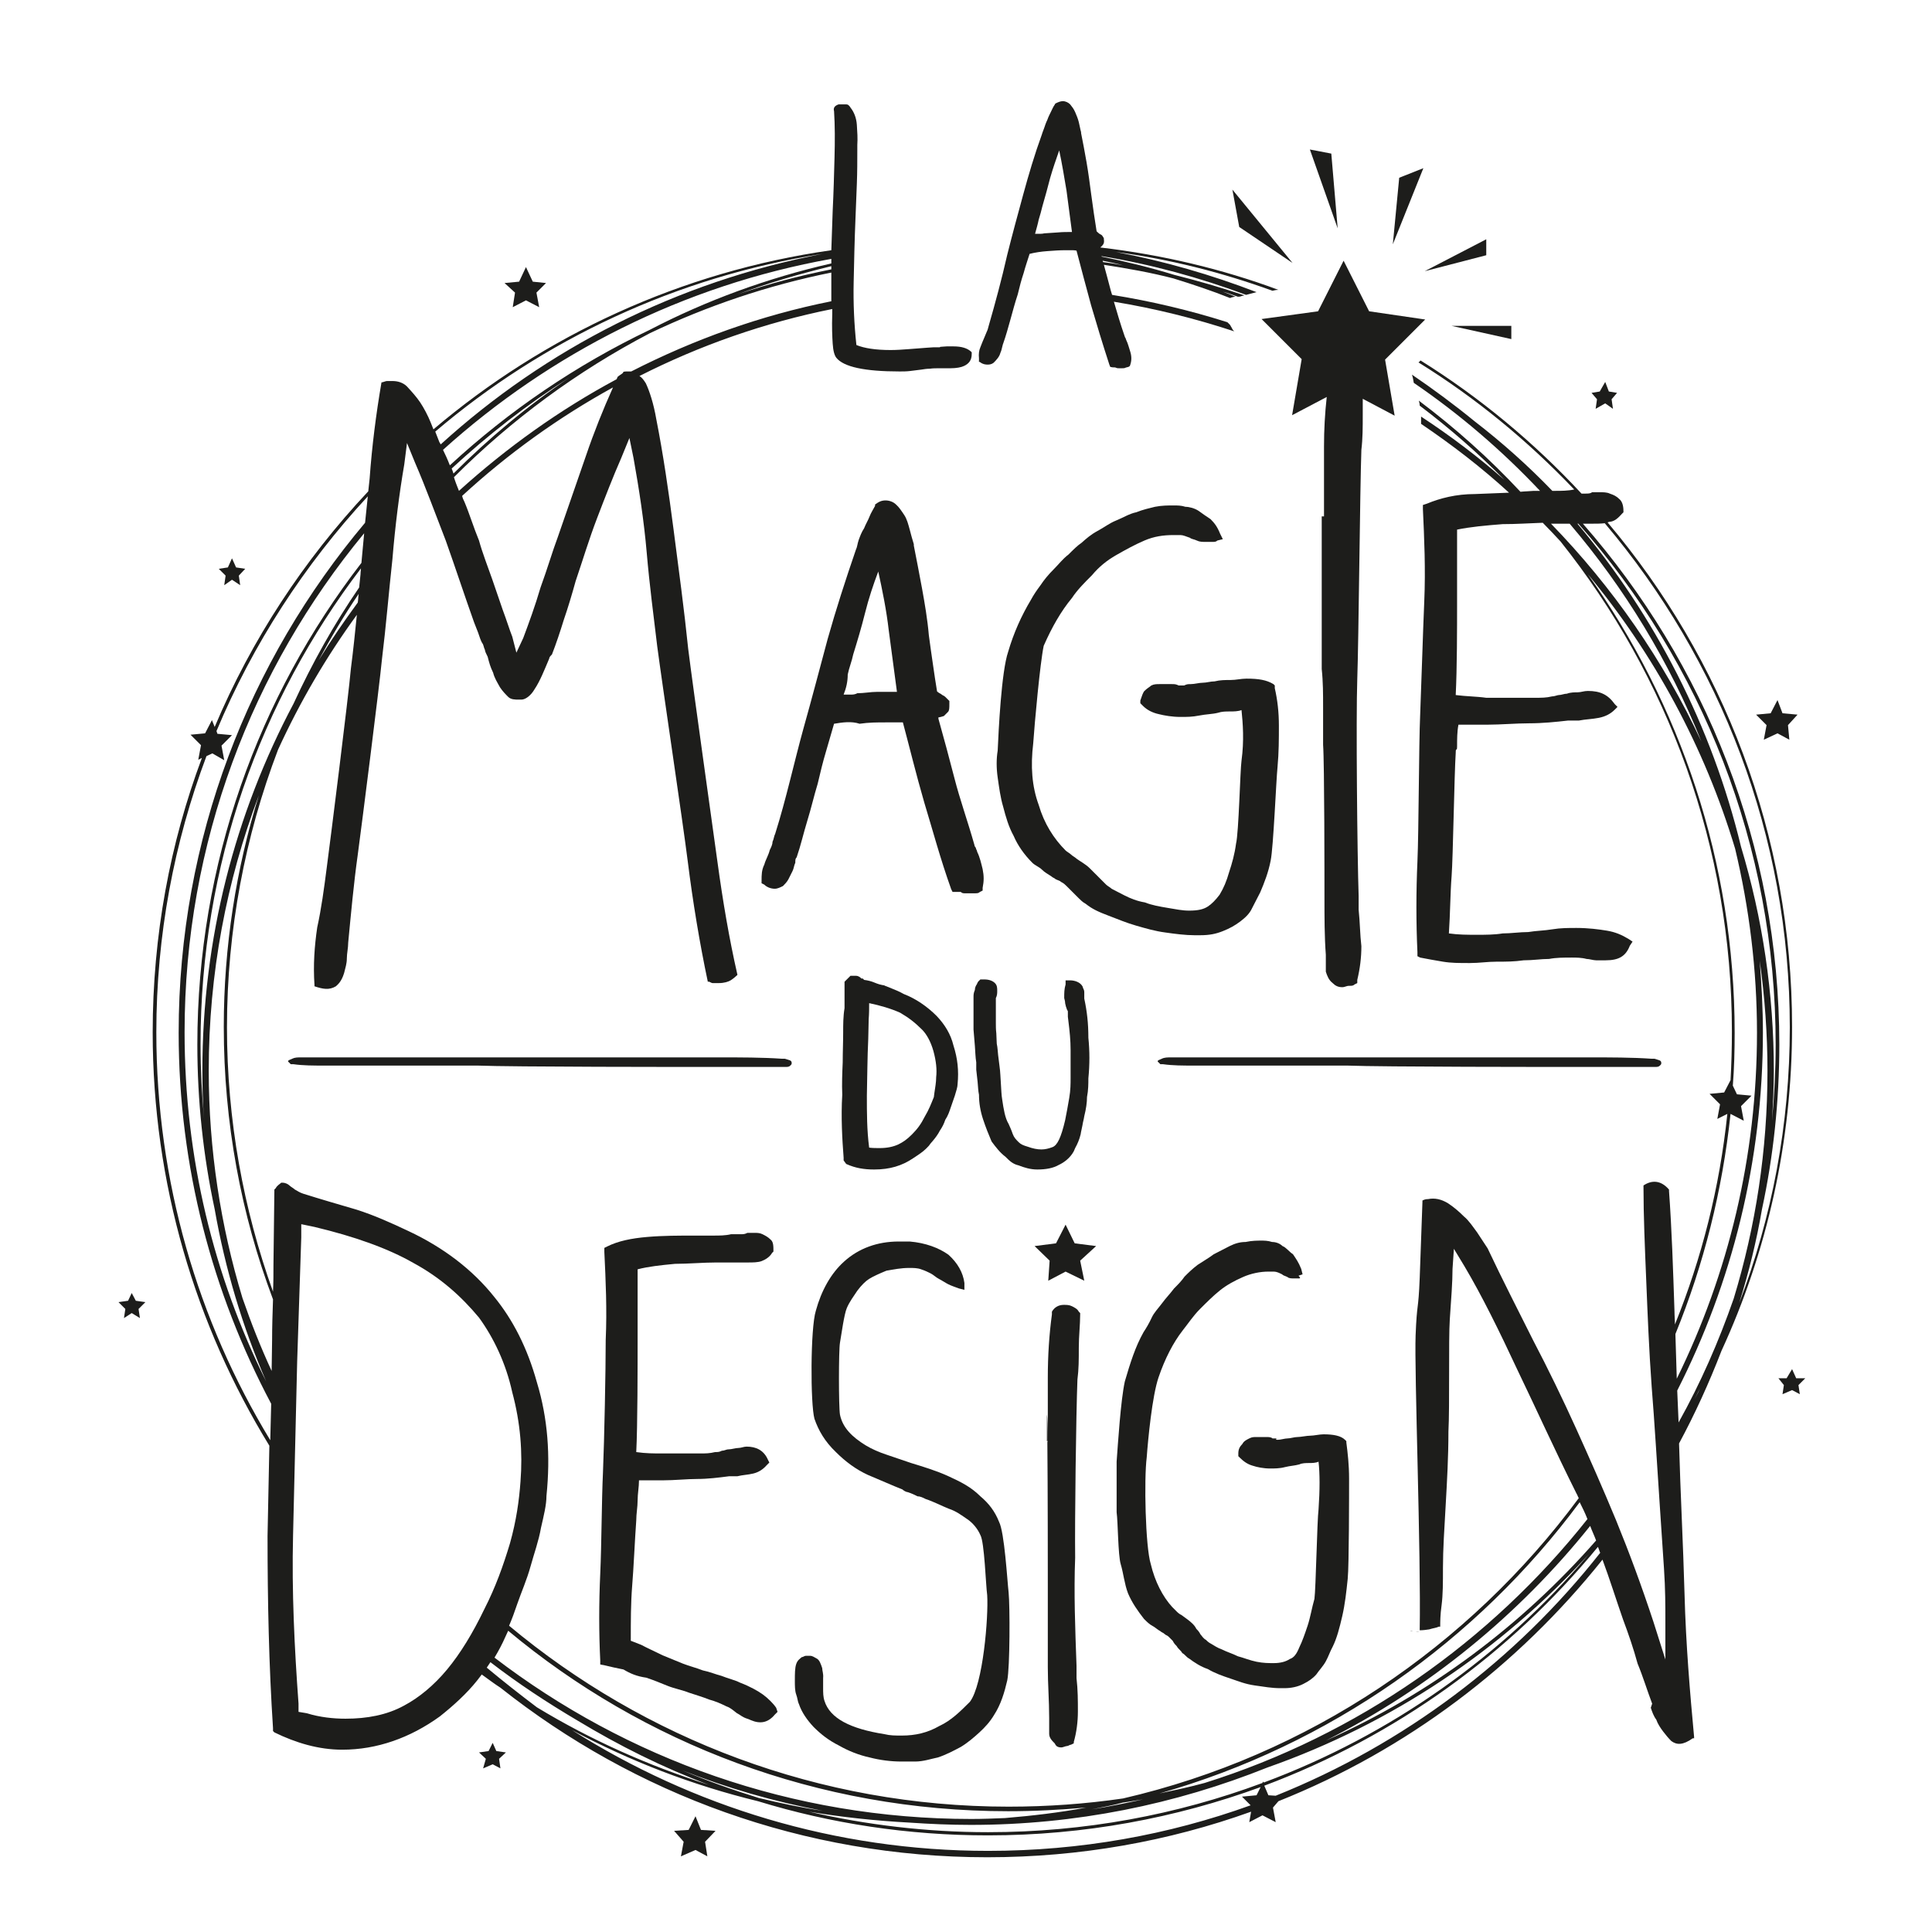 <?xml version="1.0" encoding="utf-8"?>
<!-- Generator: Adobe Illustrator 28.0.0, SVG Export Plug-In . SVG Version: 6.00 Build 0)  -->
<svg version="1.1" xmlns="http://www.w3.org/2000/svg" xmlns:xlink="http://www.w3.org/1999/xlink" x="0px" y="0px" width="423.9px"
	 height="423.9px" viewBox="0 0 423.9 423.9" style="enable-background:new 0 0 423.9 423.9;" xml:space="preserve">
<style type="text/css">
	.st0{display:none;}
	.st1{display:inline;fill:#95C238;}
	.st2{fill:#1D1D1B;}
</style>
<g id="Calque_2" class="st0">
	<rect class="st1" width="423.9" height="423.9"/>
</g>
<g id="Calque_1">
</g>
<g id="Calque_3">
	<g>
		<path class="st2" d="M393.2,225.3c0-42.1-15.2-80.8-40.5-110.7c0.1,0,0.2,0,0.3-0.1c1.2,0,2.1-0.9,2.9-1.8l0.3-0.3v-0.3
			c0-1.2-0.3-2.1-0.9-2.6c-0.6-0.6-1.2-0.9-2.1-1.2c-0.6-0.3-1.5-0.3-2.1-0.3s-1.2,0-1.8,0c-0.3,0.3-0.9,0.3-1.5,0.3
			c-0.2,0-0.5,0-0.8,0c-10.4-11.2-22.3-21.1-35.3-29.2c-0.1,0.1-0.2,0.1-0.2,0.2c-0.1,0.1-0.2,0.2-0.3,0.2
			c12.6,7.8,24,17.2,34.2,27.9c-1.4,0.3-2.8,0.3-4.2,0.3c-0.2,0-0.4,0-0.6,0c-5.3-5.5-11-10.6-17.1-15.3c-4.4-3.6-9-7-13.7-10.2
			c0.2,0.6,0.3,1.2,0.4,1.8c10.1,6.9,19.3,14.8,27.7,23.7c-0.4,0-0.9,0-1.4,0c-1,0.1-2,0.1-2.9,0.2c-6.8-7.3-14.3-14-22.3-20
			c0.1,0.3,0.2,0.7,0.2,1.1c6.6,5,12.8,10.4,18.6,16.3c-5.8-5.1-11.9-9.7-18.3-13.9c0,0.3,0,0.7,0,1c0,0.2,0,0.4,0,0.6
			c6.8,4.6,13.3,9.6,19.3,15.1c-2.6,0.1-5.1,0.2-7.5,0.3c-4.1,0-7.6,0.9-10.5,2.1l-0.9,0.3v0.9c0.3,6.4,0.6,13.2,0.3,20.2
			c-0.3,7-0.6,17.3-0.9,24.9c-0.3,6.7-0.3,25.5-0.6,32.2s-0.3,13.5,0,19.9v0.9l0.6,0.3c1.5,0.3,3.2,0.6,5,0.9
			c1.8,0.3,3.5,0.3,5.9,0.3c2.1,0,3.8-0.3,5.9-0.3s3.8,0,5.9-0.3c2.1,0,3.8-0.3,5.6-0.3c1.5-0.3,3.2-0.3,5-0.3c0.9,0,2.1,0,3.2,0.3
			c0.6,0,1.5,0.3,2.1,0.3c0.9,0,1.5,0,2.1,0c2.9,0,4.4-0.9,5.3-3.2l0.6-0.9l-0.9-0.6c-1.5-0.9-2.9-1.5-4.7-1.8s-4.1-0.6-6.7-0.6
			c-1.8,0-3.5,0-5.3,0.3s-3.5,0.3-5.3,0.6c-1.8,0-3.8,0.3-5.6,0.3c-1.8,0.3-3.8,0.3-5.6,0.3c-2.1,0-4.1,0-6.2-0.3
			c0.3-4.4,0.3-8.8,0.6-12.6c0.3-3.8,0.6-22.6,0.9-27c0-1.5,0.3,0,0.3-1.5c0-1.5,0-3.2,0.3-4.7c1.2,0,2.1,0,3.2,0s2.1,0,3.2,0
			c2.9,0,6.2-0.3,9.1-0.3c2.9,0,5.9-0.3,8.5-0.6c0.3,0,0.9,0,1.2,0s0.9,0,1.2,0c1.5-0.3,2.9-0.3,4.4-0.6s2.6-0.9,3.5-1.8l0.6-0.6
			l-0.6-0.6c-1.5-2.1-3.2-2.9-5.9-2.9c-0.9,0-1.5,0.3-2.3,0.3c-0.6,0-1.5,0-2.3,0.3c-0.6,0-1.2,0.3-1.8,0.3c-0.3,0-0.9,0.3-1.5,0.3
			c-1.2,0.3-2.3,0.3-3.8,0.3c-1.5,0-2.9,0-4.4,0c-2.1,0-4.1,0-6.2,0c-2.1-0.3-4.4-0.3-6.7-0.6c0.3-5.9,0.3-14.7,0.3-20.2
			c0-5.6,0-10.8,0-16.1c2.9-0.6,6.2-0.9,10-1.2c3,0,5.9-0.2,8.8-0.3c1.3,1.3,2.6,2.7,3.9,4.1c23.5,29.5,37.6,66.9,37.6,107.5
			c0,3.6-0.1,7.2-0.3,10.7l-1.4,2.7l-3.2,0.3l2.3,2.3l-0.6,3.2l2.2-1.1c-1.7,16.2-5.6,31.6-11.5,46.2c0-1-0.1-1.9-0.1-2.9
			c-0.3-9.1-0.6-18.2-1.2-26.4v-0.3c-1.8-2.1-3.8-2.1-5.6-0.9v0.3c0,6.4,0.3,13.2,0.6,20.5s0.6,15.2,1.2,23.4
			c0.3,3.8,0.6,7.9,0.9,12.6c0.3,4.4,0.6,9.1,0.9,13.8c0.3,4.7,0.6,9.1,0.9,13.5s0.3,8.2,0.3,11.4v8.5l-2.6-8.2
			c-2.6-7.9-5.3-15.2-8.2-22.3c-2.9-7-5.9-13.8-8.8-20.2c-2.9-6.4-6.2-13.2-9.4-19.3c-3.2-6.4-6.7-13.2-10-20.2
			c-0.6-0.9-1.5-2.3-2.3-3.5c-0.9-1.2-1.8-2.6-2.9-3.5c-1.2-1.2-2.3-2.1-3.5-2.9c-1.5-0.9-2.9-1.2-4.4-0.9c-0.3,0-0.6,0-1.2,0.3v0.3
			l-0.6,16.7c-0.3,7.6-0.6,5-0.9,12.6c-0.3,7.6,1.2,48.2,0.9,64.7c0.7,0,1.5-0.1,2.1-0.2c0.9-0.3,1.5-0.3,2.1-0.6h0.3v-0.3
			c0-0.6,0-2.3,0.3-4.4c0.3-2.3,0.3-5,0.3-8.2c0-4.1,0.3-8.5,0.6-13.8c0.3-5.3,0.6-10.5,0.6-16.1c0.3-5.6,0-20.2,0.3-24.6
			s0.6-8.2,0.6-11.1l0.3-4.4l2.3,3.8c3.8,6.4,7.6,14.1,11.7,22.9c4.1,8.5,8.2,17.6,12.9,27c0.2,0.3,0.3,0.7,0.5,1
			c-24.1,32.6-59.3,56.5-100,65.9c-8.2,1.2-16.6,1.8-25.1,1.8c-41.6,0-79.9-14.9-109.6-39.7c0.6-1.4,1.2-3,1.8-4.8
			c0.9-2.6,2.1-5.3,2.9-8.2s1.8-5.6,2.3-8.5c0.6-2.6,1.2-5,1.2-7c0.9-8.8,0.3-17-2.1-24.9c-2.1-7.6-5.3-13.8-9.4-18.8
			c-4.7-5.9-11.1-10.8-18.8-14.4c-3.8-1.8-7.6-3.5-11.4-4.7c-4.1-1.2-7.9-2.3-11.7-3.5c-0.9-0.3-1.2-0.6-1.8-0.9
			c-0.3-0.3-0.9-0.6-1.2-0.9s-0.9-0.6-1.5-0.6h-0.3c-0.3,0.3-0.9,0.6-1.2,1.2l-0.3,0.3v0.3L60,277.5c0,2,0,3.9-0.1,5.9
			c-6.5-18.1-10.1-37.7-10.1-58c0-21.4,4-42,11.2-60.9c4.8-10.5,10.6-20.4,17.3-29.6c-0.4,3.9-0.8,7.9-1.3,11.7
			c-0.6,6.7-4.4,36.9-5.3,43.7c-0.6,4.7-1.2,9.1-2.1,13.2c-0.6,4.1-0.9,8.2-0.6,12.6v0.3c1.8,0.6,3.2,0.9,4.7,0
			c0.3-0.3,1.2-0.9,1.8-2.9c0.3-1.2,0.6-2.1,0.6-3.2s0.3-2.3,0.3-3.5c0.6-6.2,1.2-12.9,2.1-19.3c0.9-6.7,4.7-36.6,5.3-42.8
			c0.9-7.3,1.5-14.7,2.3-22c0.6-7.3,1.5-14.4,2.6-20.8l0.6-4.7l1.8,4.4c2.3,5.3,4.4,11.1,6.7,17c2.1,5.9,4.1,12,6.2,17.9l0.9,2.3
			c0.3,0.9,0.6,1.8,0.9,2.3c0.3,0.3,0.3,0.9,0.6,1.5c0,0.3,0.3,0.9,0.6,1.5c0.3,1.2,0.6,2.3,1.2,3.5c0.3,1.2,0.9,2.1,1.5,3.2
			c0.6,0.9,1.2,1.5,1.8,2.1c0.6,0.6,1.5,0.6,2.3,0.6h0.6c0.9,0,2.1-0.9,2.9-2.3c1.2-1.8,2.1-4.1,3.2-6.7c0-0.3,0.3-0.6,0.6-0.9
			c0.9-2.3,1.8-5,2.6-7.6c0.9-2.6,1.8-5.6,2.6-8.5c1.5-4.4,2.9-9.1,4.7-13.8c1.8-4.7,3.5-9.1,5.3-13.2l1.8-4.4l0.9,4.4
			c1.2,6.7,2.3,13.8,2.9,20.8s1.5,13.8,2.3,20.5c1.2,9.1,5.6,38.4,6.7,47.2s2.6,17.9,4.4,26.4h0.3c0.6,0.3,0.6,0.3,0.9,0.3h1.2
			c1.2,0,2.1-0.3,2.6-0.6s1.2-0.9,1.5-1.2c-1.8-7.9-3.2-16.1-4.4-24.9c-1.2-8.8-5.3-37.8-6.4-46.6c-0.9-8.8-2.1-17.6-3.2-26.1
			s-2.3-16.7-3.8-24.3c-0.6-3.5-1.5-6.2-2.3-7.9c-0.5-0.8-0.9-1.3-1.4-1.6c13.2-6.7,27.4-11.7,42.3-14.7v1.1c-0.1,2.8,0,5,0.1,6.5
			c0.1,1.6,0.4,2.6,0.8,3.1c1.6,2,6.2,3,13.9,3c0.7,0,1.5,0,2.3-0.1c0.8-0.1,1.6-0.2,2.4-0.3c0.6-0.1,1.3-0.2,1.9-0.2
			c0.7-0.1,1.3-0.1,1.9-0.1h1.2c0.3,0,0.5,0,0.7,0c0.2,0,0.5,0,0.7,0c1.3,0,2.4-0.2,3-0.5c1.1-0.5,1.7-1.3,1.7-2.6v-0.4l-0.2-0.2
			c-0.8-0.7-2-1.1-3.8-1.1c-0.5,0-1,0-1.5,0c-0.5,0-1,0.1-1.4,0.1l-0.1,0.1c-0.5,0-0.9,0-1.4,0c-0.5,0-1,0.1-1.5,0.1
			c-1.2,0.1-2.5,0.2-3.9,0.3c-1.3,0.1-2.7,0.2-4,0.2c-3.3,0-5.8-0.4-7.5-1.1c-0.5-4.6-0.7-9.2-0.6-13.8c0.1-4.7,0.2-9.3,0.4-14
			c0.1-2.5,0.2-5.1,0.3-7.6c0.1-2.6,0.1-5.1,0.1-7.6v-0.9c0.1-1.4,0-2.9-0.1-4.4c-0.1-1.5-0.6-2.8-1.4-3.8c-0.1-0.2-0.2-0.3-0.4-0.5
			c-0.2-0.2-0.4-0.2-0.8-0.2c-0.1,0-0.2,0-0.3,0c-0.1,0-0.2,0-0.3,0h-0.4h-0.1h-0.2h-0.1c-0.9,0.3-1.2,0.8-1,1.5
			c0.2,3.1,0.2,6.5,0.1,10.2c-0.1,3.7-0.2,7.6-0.4,11.6c-0.1,2.9-0.2,5.8-0.3,8.7c-33,4.7-63,18.7-87.3,39.3c-0.2-0.5-0.4-1-0.6-1.5
			c-0.6-1.5-1.5-3.2-2.3-4.4s-1.8-2.3-2.9-3.5c-0.9-0.9-2.1-1.2-3.2-1.2c-0.3,0-0.9,0-1.2,0c-0.3,0-0.9,0.3-1.2,0.3
			c-1.2,7-2.1,14.1-2.6,21.1c-0.1,0.9-0.2,1.9-0.3,2.8c-14.1,15-25.6,32.5-33.7,51.7l-0.6-1.5l-1.5,2.9l-3.2,0.3l2.3,2.3l-0.6,3.2
			l0.8-0.4c-7,18.7-10.8,39-10.8,60.2c0,33.2,9.4,64.3,25.6,90.7c-0.1,6.6-0.3,13.2-0.4,19.8c0,14.4,0.3,28.4,1.2,42.2v0.6l0.3,0.3
			c4.7,2.3,9.7,3.8,14.9,3.8c7.6,0,14.9-2.6,21.4-7.3c2.9-2.3,5.9-5,8.2-7.9c0.3-0.4,0.7-0.9,1-1.3c1.4,1,2.7,2,4.1,2.9
			c29.4,23.3,66.5,37.2,106.8,37.2c20.3,0,39.8-3.5,57.9-10l-0.4,2.3l2.9-1.5l2.9,1.5l-0.6-3.2l1.2-1.4c28.1-11.2,52.5-29.7,71.1-53
			c1.6,4.3,2.9,8.5,4.5,13.1c1.2,3.2,2.3,6.4,3.2,9.7c1.2,2.9,2.1,5.9,3.2,8.8l-0.3,0.9c0.3,0.9,0.6,1.8,1.2,2.6
			c0.3,0.9,0.9,1.8,1.5,2.6s1.2,1.5,1.8,2.1c1.2,0.9,2.6,0.9,4.7-0.6h0.3v-0.3c-0.9-9.7-1.8-20.2-2.1-31.4c-0.3-11-0.9-22-1.2-33
			c3.5-6.5,6.6-13.3,9.3-20.3C387.7,274.7,393.2,250.6,393.2,225.3z M182.4,59.8c0,2.2,0,4.3,0,6.3c-15.5,3.1-30.2,8.4-43.9,15.4
			c-0.2,0-0.4,0-0.6,0c-0.9,0-1.2,0-1.2,0.3c-0.3,0.3-0.9,0.6-1.2,0.9c-0.1,0.2-0.1,0.3-0.2,0.5c-12.5,6.7-24.1,15-34.6,24.5
			c-0.4-1-0.8-2-1.1-3c12.6-12.6,27.1-23.3,43-31.6C155.2,67.1,168.5,62.6,182.4,59.8z M161.8,64.6c6.7-2.5,13.6-4.5,20.6-6.2
			c0,0.2,0,0.5,0,0.7C175.4,60.5,168.5,62.3,161.8,64.6z M99.5,103.9c-0.1-0.4-0.3-0.8-0.4-1.1c8-7.4,16.6-14.1,25.9-20
			C115.8,89,107.3,96.1,99.5,103.9z M128.6,99.9l-6.2,17.9c-1.2,3.2-2.3,7-3.8,11.1c-1.2,4.1-2.6,7.9-3.8,11.1l-1.5,3.2l-0.9-3.5
			c-0.6-1.5-1.2-3.5-2.1-5.9l-2.3-6.7c-0.9-2.6-2.1-5.6-2.9-8.5c-1.2-2.9-2.1-5.9-3.2-8.5c-0.2-0.4-0.4-0.8-0.5-1.3
			c10-9.2,21.1-17.2,33.1-23.8C132.3,89.9,130.3,94.9,128.6,99.9z M182.4,56.9c0,0.3,0,0.6,0,0.9c-14,3.2-27.4,8.1-39.9,14.6
			c-16.1,7.7-30.8,17.7-43.8,29.7c-0.5-1.3-1-2.4-1.5-3.4c23.5-21.2,52.8-36.1,85.2-41.9C182.4,56.8,182.4,56.8,182.4,56.9z
			 M180.5,55.7c-31.9,6.1-60.7,20.8-83.8,41.8c-0.1-0.2-0.2-0.3-0.3-0.5c-0.3-0.8-0.6-1.5-0.9-2.3C119.1,74.6,148.4,60.7,180.5,55.7
			z M49.1,225.3c0,21,3.8,41.2,10.8,59.8c-0.1,3-0.2,6-0.2,9c0,2.2-0.1,4.5-0.1,6.7c-2.4-5.2-4.5-10.5-6.4-16
			c-4.8-15.8-7.4-32.6-7.4-49.9c0-21.3,3.9-41.6,11-60.4C51.8,190.6,49.1,207.7,49.1,225.3z M58.4,303.1
			C46.9,280,40.5,254,40.5,226.5c0-41.6,14.8-79.7,39.4-109.5c-0.2,2.2-0.4,4.3-0.6,6.5c-22.6,29.3-36,65.9-36,105.7
			c0,12.4,1.3,24.4,3.8,36.1C49.4,278.4,53.2,291.1,58.4,303.1z M44.4,235c0,3.6,0.1,7.3,0.4,10.8c-0.5-5.5-0.8-11.1-0.8-16.7
			c0-39.2,13.1-75.4,35.2-104.4c0,0.4-0.1,0.8-0.1,1.3c-0.1,1-0.2,1.9-0.3,2.9c-5.5,8-10.3,16.6-14.4,25.5
			C51.6,178.5,44.4,205.9,44.4,235z M69.9,144.9c2.7-5,5.6-9.9,8.8-14.6c-0.1,0.6-0.1,1.3-0.2,1.9C75.5,136.3,72.6,140.5,69.9,144.9
			z M34.3,226.5c0-21.3,3.9-41.7,11-60.6l1.3-0.6l2.6,1.5l-0.6-3.2l2.3-2.3l-3.2-0.3l-0.2-0.6c8-19.1,19.3-36.5,33.2-51.5
			c-0.2,1.9-0.4,3.9-0.6,5.8c-25.5,30.3-40.9,69.3-40.9,111.9c0,29.4,7.4,57.1,20.3,81.4c-0.1,2.7-0.1,5.3-0.2,8
			C43.4,289.8,34.3,259.2,34.3,226.5z M277.1,390.9l-0.1,0.3c-18.8,7-39.1,10.8-60.2,10.8c-13.5,0-26.7-1.6-39.3-4.5
			c7.2,1.2,14.6,2,22.1,2.4c4.4,0.3,8.9,0.5,13.4,0.5c23,0,44.9-4.5,65.1-12.6c27.3-9.6,51.4-25.8,70.5-46.8
			c-18.9,22.3-43.4,39.7-71.3,50.1L277.1,390.9z M166.5,394.5c-5.8-1.8-11.4-3.8-16.9-6.1c9.9,3.9,20.2,6.9,30.9,8.9
			C175.7,396.6,171.1,395.6,166.5,394.5z M290.9,381.9c22.6-11.4,42.3-27.5,58-47.1c0.4,1.1,0.9,2.1,1.3,3.2
			C333.9,356.6,313.8,371.7,290.9,381.9z M346.6,329.6c0.6,1.2,1.2,2.4,1.7,3.7c-21.3,26.9-50.5,47.4-84,57.9
			c-3.3,0.9-6.6,1.6-9.9,2.3C291.7,382.9,324,360.1,346.6,329.6z M246.4,395.5c1.5-0.2,3-0.5,4.4-0.7c-3.7,0.8-7.5,1.6-11.3,2.2
			C241.9,396.5,244.2,396.1,246.4,395.5z M221.2,397.4c5.8,0,11.4-0.3,17.1-0.8c-5.8,1.1-11.8,1.8-17.8,2.3
			c-2.5,0.1-4.9,0.2-7.4,0.2c-39.3,0-75.6-13.2-104.6-35.4c0.9-1.5,1.7-3,2.4-4.6c0.2-0.4,0.4-0.9,0.6-1.3
			C141.1,382.5,179.4,397.4,221.2,397.4z M98.1,366.3c-2.9,3.5-6.2,6.2-9.4,7.9c-3.8,2.1-8.2,2.9-12.9,2.9c-2.6,0-5.6-0.3-8.5-1.2
			l-1.8-0.3v-1.8c-0.9-12.3-1.5-24.6-1.2-36.9c0.3-12.3,0.6-25.2,0.9-38.1c0.3-8.8,0.6-18.2,0.9-27.3v-2.9l2.9,0.6
			c8.8,2.1,16.1,4.7,21.7,7.9c5.9,3.2,10.5,7.3,14.4,12c3.2,4.4,5.9,10,7.3,16.4c1.8,6.7,2.3,13.2,1.8,19.6
			c-0.3,4.1-0.9,8.5-2.3,13.5c-1.5,5-3.2,9.7-5.6,14.4C103.7,358.4,101,362.8,98.1,366.3z M106.8,365.9c0.3-0.4,0.5-0.8,0.8-1.2
			c6.1,4.7,12.5,8.9,19.1,12.8c9.1,5.5,18.7,10.3,28.8,14.1c-13.3-4.2-26-9.9-37.7-17C114.1,371.8,110.4,368.9,106.8,365.9z
			 M125.5,379.6c12.7,6.8,26.4,12.1,40.8,15.6c16,4.9,32.9,7.5,50.5,7.5c21,0,41.2-3.8,59.8-10.6l-0.9,1.8l-3.2,0.3l1.9,1.9
			c-18,6.5-37.4,10-57.6,10C183.2,406.1,151.9,396.3,125.5,379.6z M279.9,394l-1.6-0.1l-0.9-2.1c28.8-10.8,54-29,73.2-52.4
			c0.2,0.4,0.3,0.9,0.5,1.3C332.7,364.1,308.1,382.7,279.9,394z M368.3,312.1c-0.1-2.3-0.2-4.7-0.3-7c12-23.6,18.8-50.3,18.8-78.6
			c0-5.3-0.3-10.5-0.7-15.7c1.1,7.9,1.7,16,1.7,24.2c0,17.4-2.6,34.1-7.4,49.9C377.1,294.4,373.1,303.5,368.3,312.1z M346.3,114.9
			L346.3,114.9c27,30.5,43.3,70.5,43.3,114.3c0,5.6-0.3,11.2-0.8,16.7c0.2-3.6,0.4-7.2,0.4-10.9c0-17.1-2.5-33.6-7.2-49.2
			c-6.4-26.5-18.9-50.7-35.9-70.9C346.2,114.9,346.2,114.9,346.3,114.9z M347.8,114.9c0.3,0,0.6,0,0.9,0s0.6,0,0.9,0
			c0.8,0,1.6,0,2.5-0.1c25.3,29.9,40.6,68.5,40.6,110.6c0,21.3-3.9,41.7-11.1,60.5c2.1-6.7,3.8-13.6,5-20.6
			c2.5-11.6,3.8-23.7,3.8-36.1c0-43.7-16.3-83.7-43.1-114.3H347.8z M340.3,114.9c0.2,0,0.3,0,0.5,0c0.9,0,2.1,0,2.9,0
			c0.2,0,0.5,0,0.7,0c12.1,14.2,21.9,30.3,28.9,47.8C365,144.9,353.8,128.8,340.3,114.9z M379.7,244.4L379.7,244.4l2.9,1.5l-0.6-3.2
			l2.3-2.3l-3.2-0.3l-0.9-1.9c0.3-3.8,0.4-7.7,0.4-11.6c0-37.5-12-72.2-32.2-100.6c14.5,17.5,25.6,37.9,32.3,60.2
			c3.1,13,4.8,26.5,4.8,40.4c0,27.2-6.3,52.9-17.6,75.9c-0.1-3.2-0.2-6.5-0.3-9.8C373.8,277.5,377.9,261.3,379.7,244.4z
			 M372.6,305.5c-0.3,0.5-0.5,1-0.8,1.5c0.4-0.8,0.8-1.6,1.2-2.4C372.9,304.9,372.7,305.2,372.6,305.5z"/>
		<path class="st2" d="M185.6,255.3l0.1,0.1c2,0.9,3.9,1.2,6.1,1.2c3.4,0,6.1-0.8,8.6-2.5c0.3-0.2,0.6-0.4,0.9-0.6
			c0.9-0.6,1.7-1.2,2.5-2.1c0.3-0.4,0.5-0.7,0.8-1c0.6-0.7,1.2-1.5,1.6-2.3c0.6-0.9,0.9-1.5,1.2-2.4c0.6-0.9,0.9-1.8,1.2-2.7
			l0.9-2.6c0.3-1,0.6-1.9,0.6-2.5c0.3-3,0-5.7-0.9-8.5c-0.6-2.5-1.9-4.6-3.7-6.5c-2.1-2.1-4.6-3.8-7.2-4.8c-0.9-0.5-1.8-0.9-2.6-1.2
			c-0.5-0.2-1-0.4-1.5-0.6l-0.2-0.1c-0.7-0.1-1.4-0.3-2.1-0.6s-1.5-0.5-2.3-0.6c0,0-0.1-0.1-0.1-0.1l-0.2-0.2H189
			c0,0-0.1-0.1-0.1-0.1c-0.1-0.1-0.5-0.5-1.1-0.5h-1.2l-1.3,1.3v5.8c-0.3,1.8-0.3,3.6-0.3,5.3c0,2.2-0.1,4.3-0.1,6.6
			c-0.1,2.3-0.2,4.7-0.1,7.1c-0.3,4.9,0,9.9,0.3,13.8v0.6L185.6,255.3z M190.5,228c0-1.4,0.1-2.9,0.1-4.4c0.1-1.2,0.1-2.4,0.1-3.5
			c2.4,0.5,4.8,1.2,6.8,2.1c1.9,1.1,3.3,2.2,4.8,3.7c1,1,1.9,2.6,2.5,4.7c0.6,2.2,0.8,4.1,0.6,5.8l0,0.1c0,0.9-0.2,2.1-0.4,3.4
			l-0.1,0.8c-0.6,1.5-1.1,2.8-2,4.3c-0.8,1.6-1.6,2.7-2.8,3.9c-1.2,1.2-2,1.7-3,2.2c-1.1,0.5-2.4,0.8-4.1,0.8c-0.7,0-1.6,0-2.3-0.1
			c-0.5-3.9-0.5-7.5-0.5-11.4C190.3,236.3,190.3,232.1,190.5,228z"/>
		<path class="st2" d="M227.6,256.6c1.9,0,3.5-0.3,4.7-1c1.1-0.5,2.5-1.5,3.3-3c0.1-0.2,0.2-0.5,0.3-0.7c0.5-0.9,0.9-1.8,1.2-3
			c0.1-0.7,0.3-1.4,0.4-2c0.1-0.7,0.3-1.3,0.4-2c0.4-1.6,0.6-3,0.6-4.2c0.3-1.5,0.3-3,0.3-4.1c0.3-3,0.3-6,0-8.9
			c0-3.2-0.3-5.8-0.9-8.6v-1.4c0-0.3-0.1-0.6-0.2-0.8c0-0.1-0.1-0.1-0.1-0.1v-0.2l-0.1-0.2c-0.5-0.9-1.7-1.3-2.7-1.3h-1v0.9
			c-0.3,1-0.3,1.9-0.3,2.8l0,0.2c0.1,0.4,0.2,0.7,0.2,1.1c0.1,0.5,0.2,0.9,0.4,1.4l0.1,0.2c0.1,0.1,0.1,0.1,0.1,0.4l0,1l0.1,0.8
			c0.3,2.4,0.5,4.4,0.5,6.5v6.2c0,1.1,0,2.6-0.3,4.3s-0.6,3.5-0.9,4.9c-0.9,3.8-1.7,5.5-2.8,5.9c-0.8,0.3-1.6,0.5-2.4,0.5
			c-0.9,0-1.9-0.2-3-0.6c-1-0.3-1.5-0.5-2-1c-0.6-0.6-1-1-1.3-1.8c-0.3-0.9-0.6-1.5-0.9-2.2c-0.8-1.3-1.1-3.3-1.4-5.3
			c-0.2-1.1-0.2-2.3-0.3-3.6c-0.1-1.2-0.1-2.5-0.3-3.8c-0.1-0.7-0.2-1.5-0.3-2.4c-0.1-0.8-0.1-1.6-0.3-2.5c0-0.7-0.1-1.6-0.1-2.3
			c-0.1-0.8-0.1-1.6-0.1-2.3v-5.4c0.3-0.6,0.3-1.1,0.3-1.6c0-0.6,0-1.2-0.5-1.7c-0.5-0.5-1.3-0.8-2.3-0.8h-0.9l-0.5,0.5l-0.1,0.2
			c-0.1,0.1-0.1,0.3-0.2,0.4c-0.2,0.3-0.4,0.7-0.4,1.2c-0.3,0.7-0.3,1.1-0.3,1.6l0,7.1c0.1,1.2,0.2,2.4,0.3,3.6
			c0.1,1.2,0.1,2.4,0.3,3.6v1.5l0,0.1c0.1,0.8,0.2,1.8,0.3,2.7c0.1,0.9,0.1,1.9,0.3,2.8c0,1.8,0.3,3.6,0.9,5.4
			c0.6,1.8,1.2,3.3,1.8,4.7l0.1,0.2c0.9,1.2,1.8,2.4,3,3.3c0.9,0.9,1.6,1.6,2.9,1.9C224.8,256.2,226.1,256.6,227.6,256.6z"/>
		<path class="st2" d="M132.7,365.4c1.2,0.3,2.6,0.6,4.1,0.9c1.5,0.9,2.9,1.5,5,1.8c1.8,0.6,3.2,1.2,4.7,1.8s3.2,0.9,4.7,1.5
			c1.8,0.6,2.9,0.9,4.4,1.5c1.2,0.3,2.6,0.9,3.8,1.5c0.9,0.3,1.5,0.9,2.3,1.5c0.6,0.3,0.9,0.6,1.5,0.9s0.9,0.3,1.5,0.6
			c2.1,0.9,3.8,0.6,5.3-1.2l0.6-0.6l-0.3-0.9c-0.6-0.9-1.8-2.1-2.9-2.9s-2.9-1.8-5-2.6c-1.2-0.6-2.6-0.9-4.1-1.5
			c-1.2-0.3-2.6-0.9-4.1-1.2c-1.5-0.6-2.9-0.9-4.4-1.5s-2.9-1.2-4.4-1.8c-1.8-0.9-3.2-1.5-4.7-2.3l-2.3-0.9c0-4.4,0-8.2,0.3-12
			c0.3-3.5,0.6-10.3,0.9-14.4c0-1.5,0.3-2.9,0.3-4.4s0.3-2.9,0.3-4.4c0.9,0,1.8,0,2.6,0s1.8,0,2.6,0c2.6,0,5.3-0.3,7.6-0.3
			c2.3,0,4.7-0.3,7-0.6c0.3,0,0.6,0,0.9,0s0.6,0,0.9,0c1.2-0.3,2.3-0.3,3.5-0.6c1.2-0.3,2.1-0.9,2.9-1.8l0.6-0.6l-0.3-0.6
			c-0.9-2.1-2.6-2.9-4.7-2.9c-0.6,0-1.2,0.3-1.8,0.3s-1.5,0.3-2.1,0.3s-0.9,0.3-1.5,0.3c-0.6,0.3-0.9,0.3-1.5,0.3
			c-1.2,0.3-2.1,0.3-3.2,0.3s-2.3,0-3.5,0c-1.5,0-3.2,0-5,0c-1.8,0-3.5,0-5.6-0.3c0.3-5.6,0.3-19.3,0.3-24.6s0-10.5,0-15.5
			c2.3-0.6,5-0.9,8.2-1.2c2.9,0,6.2-0.3,9.1-0.3c0.9,0,1.5,0,2.3,0c0.9,0,1.5,0,2.3,0h1.2c0,0,0.3,0,0.6,0c0,0,0.3,0,0.6,0
			c0.9,0,2.1,0,2.9-0.3s1.8-0.9,2.3-1.8l0.3-0.3c0-1.2,0-2.1-0.6-2.6c-0.6-0.6-1.2-0.9-1.8-1.2s-1.2-0.3-1.8-0.3c-0.6,0-0.9,0-1.5,0
			c-0.6,0.3-0.9,0.3-1.5,0.3s-0.9,0-1.2,0s-0.6,0-0.9,0c-1.2,0.3-2.6,0.3-3.8,0.3c-1.5,0-2.6,0-4.1,0c-3.5,0-7,0-10.5,0.3
			s-6.4,0.9-8.8,2.1l-0.6,0.3v0.9c0.3,6.2,0.6,12.6,0.3,19.3c0,6.7-0.3,21.7-0.6,29c-0.3,6.4-0.3,15.8-0.6,22.3s-0.3,12.9,0,19v0.9
			L132.7,365.4z"/>
		<path class="st2" d="M180.4,366c-0.3-0.9-0.6-1.8-1.2-2.1c-0.6-0.3-0.9-0.6-1.5-0.6c-0.3,0-0.6,0-0.9,0s-0.6,0.3-0.9,0.3
			c-0.3,0.3-0.9,0.6-1.2,1.5c-0.3,0.9-0.3,2.1-0.3,3.8c0,0.9,0,2.1,0.3,2.9s0.3,1.5,0.6,2.1c0.6,1.8,1.8,3.5,3.2,5
			c1.5,1.5,3.2,2.9,5.6,4.1c2.1,1.2,4.4,2.1,6.7,2.6c2.3,0.6,4.7,0.9,7,0.9c0.6,0,0.9,0,1.5,0c0.6,0,0.9,0,1.5,0
			c1.8,0,3.5-0.6,5-0.9c1.8-0.6,3.5-1.5,5-2.3c1.5-0.9,2.9-2.1,4.1-3.2s2.3-2.3,3.2-3.8c1.5-2.3,2.3-5,2.9-7.6
			c0.6-2.9,0.6-16.4,0.3-19.3c-0.3-2.6-0.9-13.2-2.1-15.5c-0.9-2.3-2.3-4.1-4.1-5.6c-2.1-2.1-4.4-3.2-7-4.4
			c-2.6-1.2-5.6-2.1-8.2-2.9c-1.8-0.6-3.5-1.2-5.3-1.8c-1.8-0.6-3.2-1.2-4.7-2.1c-2.9-1.8-5-3.8-5.6-6.7c-0.3-1.8-0.3-14.1,0-15.8
			s0.9-6.2,1.5-7.6s1.5-2.6,2.3-3.8c0.9-1.2,1.8-2.1,2.6-2.6s2.3-1.2,3.8-1.8c1.8-0.3,3.2-0.6,5-0.6c0.9,0,1.8,0,2.6,0.3
			c0.9,0.3,1.5,0.6,2.1,0.9s1.2,0.9,1.8,1.2s1.5,0.9,2.1,1.2s1.5,0.6,2.3,0.9l1.2,0.3v-1.5c-0.3-2.3-1.5-4.4-3.5-6.2
			c-2.1-1.5-5-2.6-8.5-2.9c-0.3,0-0.9,0-1.2,0s-0.9,0-1.2,0c-4.7,0-8.8,1.5-12,4.4c-2.9,2.6-5,6.4-6.2,10.8
			c-1.2,3.8-1.2,20.5-0.3,23.7c0.9,2.6,2.3,5,4.7,7.3c2.1,2.1,4.4,3.8,7,5c2.9,1.2,5.3,2.3,7.6,3.2c0.3,0.3,0.9,0.6,1.2,0.6
			c0.9,0.3,1.5,0.6,2.1,0.9c0.6,0,1.2,0.3,1.8,0.6c1.8,0.6,3.5,1.5,5,2.1c1.8,0.6,2.9,1.5,4.1,2.3s2.3,2.1,2.9,3.5
			c0.9,1.5,1.2,11.1,1.5,13.2c0.3,4.7-0.9,19.6-3.8,23.4c-2.1,2.1-4.1,4.1-6.7,5.3c-2.6,1.5-5.3,2.1-8.2,2.1c-1.5,0-2.6,0-3.8-0.3
			c-7.6-1.2-12-3.5-13.2-7.3c-0.3-0.9-0.3-1.8-0.3-2.9c0-0.6,0-1.5,0-2.1C180.7,367.2,180.4,366.6,180.4,366z"/>
		<path class="st2" d="M236.4,302.7c0.3-2.3,0.3-4.4,0.3-7c0-2.6,0.3-5,0.3-7.3v-0.3l-0.3-0.3c-0.3-0.6-0.9-0.9-1.5-1.2
			s-1.2-0.3-1.8-0.3c-1.2,0-2.1,0.6-2.6,1.5v0.3v0.3c-0.6,4.4-0.9,9.1-0.9,13.8c0,4.7,0,9.4,0,14.1h-0.1c0.1,10,0.1,29.3,0.1,31.1
			c0,2.3,0,5,0,7.3c0,3.8,0,7.3,0,11.1s0.3,7.3,0.3,11.1c0,0.6,0,0.9,0,1.2c0,0.9,0,1.5,0,2.3c0,0.9,0.6,1.5,1.2,2.1
			c0.3,0.6,0.6,0.9,1.5,0.9c0.3,0,0.9-0.3,1.2-0.3c0.3,0,0.6-0.3,0.9-0.3l0.6-0.3v-0.3c0.6-2.1,0.9-4.4,0.9-6.7c0-2.3,0-4.7-0.3-7.3
			c0-0.3,0-0.6,0-1.2s0-0.9,0-1.5c-0.3-8.2-0.6-16.1-0.3-23.7C235.8,334.1,236.1,310.3,236.4,302.7z"/>
		<path class="st2" d="M229.7,316.2h0.2c0-3.1-0.1-5.3-0.2-5.9V316.2z"/>
		<path class="st2" d="M171.9,234.1h0.3c0.6,0,0.9,0,1.2-0.3s0.3-0.3,0.3-0.6c0-0.6-0.6-0.6-1.5-0.9h-0.3h-0.3
			c-4.4-0.3-9.1-0.3-13.8-0.3c-4.7,0-9.4,0-14.1,0c0,0-7.6,0-7.6,0c-2.3,0-34.6,0-36.9,0s-5,0-7.3,0c-3.8,0-7.3,0-11.1,0
			c-3.8,0-7.3,0-11.1,0c-0.6,0-0.9,0-1.2,0c-0.9,0-1.5,0-2.3,0c-0.9,0-1.5,0-2.1,0.3s-0.9,0.3-0.9,0.6l0.3,0.3l0.3,0.3h0.3h0.3
			c2.1,0.3,4.4,0.3,6.7,0.3c2.3,0,4.7,0,7.3,0c0.3,0,0.6,0,1.2,0c0.6,0,0.9,0,1.5,0c8.2,0,16.1,0,23.7,0c7.6,0.3,44.8,0.3,52.5,0.3
			c2.3,0,4.4,0,7,0c2.6,0,5,0,7.3,0H171.9z"/>
		<path class="st2" d="M355.1,234.1c2.6,0,5,0,7.3,0h0.3h0.3c0.6,0,0.9,0,1.2-0.3s0.3-0.3,0.3-0.6c0-0.6-0.6-0.6-1.5-0.9h-0.3h-0.3
			c-4.4-0.3-9.1-0.3-13.8-0.3c-4.7,0-9.4,0-14.1,0c0,0-7.6,0-7.6,0c-2.3,0-34.6,0-36.9,0c-2.3,0-5,0-7.3,0c-3.8,0-7.3,0-11.1,0
			c-3.8,0-7.3,0-11.1,0c-0.6,0-0.9,0-1.2,0c-0.9,0-1.5,0-2.3,0s-1.5,0-2.1,0.3c-0.6,0.3-0.9,0.3-0.9,0.6l0.3,0.3l0.3,0.3h0.3h0.3
			c2.1,0.3,4.4,0.3,6.7,0.3c2.3,0,4.7,0,7.3,0c0.3,0,0.6,0,1.2,0s0.9,0,1.5,0c8.2,0,16.1,0,23.7,0c7.6,0.3,44.8,0.3,52.5,0.3
			C350.4,234.1,352.4,234.1,355.1,234.1z"/>
		<path class="st2" d="M247.5,349.6c0.9,2.1,2.1,3.8,3.5,5.6c0.6,0.6,1.2,1.2,1.8,1.5s1.2,0.9,1.8,1.2c0.3,0.3,0.6,0.3,0.9,0.6
			s0.6,0.3,0.9,0.6c0.3,0.3,0.6,0.6,0.9,0.9c0.3,0.6,0.6,0.9,0.9,1.2c0.3,0.6,0.9,0.9,1.2,1.5c0.6,0.3,0.9,0.9,1.5,1.2
			c1.2,0.9,2.6,1.8,4.1,2.3c1.5,0.9,3.2,1.5,5,2.1c1.8,0.6,3.2,1.2,5.3,1.5c2.1,0.3,3.8,0.6,5.6,0.6h0.9c1.5,0,2.9-0.3,4.1-0.9
			s2.1-1.2,2.9-2.1c0.6-0.9,1.5-1.8,2.1-2.9s0.9-2.1,1.5-3.2c0.9-1.8,1.5-4.1,2.1-6.7c0.6-2.6,0.9-5.3,1.2-8.2
			c0.3-2.9,0.3-19,0.3-22s-0.3-5.6-0.6-7.9v-0.3l-0.3-0.3c-0.9-0.9-2.6-1.2-4.7-1.2c-0.9,0-2.1,0.3-2.9,0.3s-2.1,0.3-2.9,0.3
			c-0.6,0-1.5,0.3-2.1,0.3s-1.5,0.3-2.1,0.3c-0.3,0-0.6,0-0.3-0.3c-0.3,0-0.6,0-0.9,0c-0.3-0.3-0.9-0.3-1.2-0.3s-0.6,0-1.2,0
			c-0.3,0-0.6,0-1.2,0s-0.9,0-1.5,0.3s-1.2,0.6-1.5,1.2c-0.6,0.6-0.9,1.2-0.9,2.1v0.6l0.3,0.3c0.9,0.9,1.8,1.5,2.9,1.8
			c0.9,0.3,2.3,0.6,3.8,0.6c0.9,0,2.1,0,3.2-0.3c1.2-0.3,2.1-0.3,3.2-0.6c0.6-0.3,1.5-0.3,2.1-0.3s1.5,0,2.1-0.3
			c0.3,2.6,0.3,6.2,0,10.5c-0.3,2.1-0.6,17.6-0.9,19.6c-0.6,2.1-0.9,4.1-1.5,5.9c-0.6,1.8-1.2,3.5-1.8,4.7c-0.6,1.5-1.2,2.3-2.1,2.6
			c-0.9,0.6-2.1,0.9-3.5,0.9c-1.2,0-2.3,0-3.8-0.3s-2.9-0.9-4.1-1.2c-1.2-0.6-2.3-0.9-3.5-1.5c-0.9-0.3-1.8-0.9-2.3-1.2
			c-0.6-0.3-0.9-0.6-1.2-0.9c-0.6-0.3-0.9-0.9-1.2-1.2c-0.3-0.6-0.6-0.9-0.9-1.2c-0.3-0.6-0.6-0.9-0.9-1.2c-0.6-0.6-1.5-1.2-2.3-1.8
			c-0.6-0.3-0.9-0.6-1.2-0.9c-0.3-0.3-0.6-0.6-0.9-0.9c-2.1-2.3-3.8-5.6-4.7-9.4c-1.2-3.8-1.5-18.8-0.9-23.4
			c0.3-4.1,1.2-13.5,2.6-17.6s3.2-7.6,5.3-10.3c1.2-1.5,2.3-3.2,3.8-4.7s2.9-2.9,4.4-4.1c1.5-1.2,3.2-2.1,5-2.9s3.8-1.2,5.6-1.2h1.2
			c0.6,0,1.2,0.3,1.8,0.6c0.3,0.3,0.6,0.3,1.2,0.6c0.3,0.3,0.9,0.3,1.5,0.3c0.3,0,0.6,0,0.9,0s0.6,0,0-0.6l0.9-0.3l-0.3-1.2
			c-0.6-1.5-1.2-2.3-1.8-3.2c-0.9-0.6-1.5-1.5-2.3-1.8c-0.6-0.6-1.5-0.9-2.3-0.9c-0.9-0.3-1.8-0.3-2.3-0.3c-0.9,0-2.1,0-3.5,0.3
			c-1.2,0-2.3,0.3-3.5,0.9s-2.3,1.2-3.5,1.8c-1.2,0.9-2.3,1.5-3.5,2.3c-1.2,0.9-2.1,1.8-2.9,2.6c-0.6,0.9-1.5,1.8-2.3,2.6
			c-0.9,1.2-1.8,2.1-2.6,3.2c-0.9,1.2-1.8,2.1-2.3,3.2s-1.2,2.3-1.8,3.2c-1.8,3.2-2.9,6.7-4.1,10.8c-0.9,4.1-1.5,13.5-1.8,17.6
			c0,1.8,0,9.1,0,11.1c0.3,2.1,0.3,9.4,0.9,11.4S246.7,347.5,247.5,349.6z"/>
		<path class="st2" d="M310,357.9c-0.1,0-0.2-0.1-0.4-0.1h-0.3L310,357.9z"/>
		<path class="st2" d="M311.4,358.1C311.4,358.1,311.4,358,311.4,358.1c-0.3-0.1-0.6-0.1-0.8-0.1L311.4,358.1z"/>
		<path class="st2" d="M205.9,157.7v-0.3c0,0,0.3,0,1.2-0.3c0.3-0.3,0.6-0.6,0.9-0.9s0.3-0.9,0.3-1.8v-0.3v-0.3
			c-0.3-0.3-0.6-0.6-0.9-0.9s-0.6-0.3-0.9-0.6c-0.6-0.3-0.9-0.6-0.9-0.6c-0.3-1.8-0.6-3.8-0.9-5.9c-0.3-2.1-0.6-4.1-0.9-6.4
			c-0.3-3.5-0.9-7-1.5-10.3c-0.6-3.2-1.2-6.4-1.8-9.4v-0.3c-0.3-0.9-0.6-2.1-0.9-3.2s-0.6-2.3-1.2-3.2s-1.2-1.8-1.8-2.3
			c-0.6-0.6-1.5-0.9-2.3-0.9c-0.9,0-1.5,0.3-2.3,0.9v0.3c-0.3,0.6-0.9,1.5-1.2,2.3s-0.9,1.8-1.2,2.6c-0.6,0.9-0.9,1.8-1.2,2.6
			c-0.3,0.9-0.3,1.5-0.6,2.1c-2.3,6.7-4.4,13.2-6.2,19.6c-1.8,6.7-3.5,13.2-5.3,19.6c-2.1,7.6-3.8,15.5-6.2,23.1
			c-0.3,0.6-0.3,1.2-0.6,1.8c0,0.6-0.3,1.2-0.6,1.8c-0.3,1.2-0.9,2.1-1.2,3.2c-0.6,1.2-0.6,2.3-0.6,3.5v0.6l0.6,0.3
			c0.6,0.6,1.5,0.9,2.3,0.9c0.6,0,1.2-0.3,1.8-0.6c0.3-0.3,0.9-0.9,1.2-1.5c0.3-0.6,0.6-1.2,0.9-1.8s0.3-1.2,0.6-1.8
			c0-0.6,0-0.9,0.3-1.2c0.9-2.6,1.5-5.3,2.3-7.9c0.9-2.9,1.5-5.6,2.3-8.2c0.6-2.6,1.2-5,1.8-7c0.6-2.1,1.2-4.1,1.8-6.2
			c1.8-0.3,3.8-0.6,5.6,0c2.1-0.3,3.8-0.3,5.9-0.3c0.6,0,1.2,0,1.8,0s1.2,0,1.8,0c1.5,5.6,2.9,11.4,4.7,17.6
			c1.8,5.9,3.5,12.3,5.9,19l0.3,0.6h0.6c0.6,0,0.9,0,1.2,0c0.3,0.3,0.6,0.3,0.9,0.3s0.6,0,0.9,0c0.6,0,0.9,0,1.2,0
			c0.6,0,0.9,0,1.2-0.3l0.6-0.3v-0.6c0.3-1.5,0.3-2.6,0-4.1c-0.3-1.2-0.6-2.6-1.2-3.8c0-0.3-0.3-0.6-0.3-0.9c0,0-0.3-0.3-0.3-0.6
			c-1.5-5.3-3.2-10-4.4-14.7C208.3,166.4,207.1,162,205.9,157.7z M192.5,151.8c-1.5,0-2.9,0.3-4.4,0.3c-0.6,0.3-0.9,0.3-1.5,0.3
			c-0.3,0-0.9,0-1.5,0c0.6-1.5,0.9-2.9,0.9-4.4c0.3-1.5,0.9-2.9,1.2-4.4c0.9-2.9,1.8-5.9,2.6-9.1s1.8-6.2,2.9-9.1
			c0.9,4.1,1.8,8.5,2.3,12.9c0.6,4.4,1.2,9.1,1.8,13.5C195.4,151.8,193.9,151.8,192.5,151.8z"/>
		<path class="st2" d="M249.3,203.1c2.1,0.6,4.1,1.2,6.4,1.5c2.1,0.3,4.4,0.6,6.4,0.6h1.2c2.1,0,3.5-0.3,5-0.9
			c1.5-0.6,2.6-1.2,3.8-2.1s2.1-1.8,2.6-2.9c0.6-1.2,1.2-2.3,1.8-3.5c0.9-2.1,1.8-4.4,2.3-7c0.6-2.9,1.2-17.6,1.5-20.5
			c0.3-3.2,0.3-6.2,0.3-9.1c0-2.9-0.3-5.6-0.9-8.2v-0.6l-0.3-0.3c-1.5-0.9-3.2-1.2-5.9-1.2c-1.2,0-2.3,0.3-3.5,0.3s-2.3,0-3.5,0.3
			c-0.9,0-1.8,0.3-2.6,0.3s-1.8,0.3-2.6,0.3c-0.6,0-0.9,0-1.5,0.3c-0.3,0-0.9,0-1.2,0c-0.6-0.3-0.9-0.3-1.5-0.3c-0.3,0-0.9,0-1.5,0
			c-0.3,0-0.6,0-1.2,0s-1.2,0-1.8,0.3c-0.3,0.3-0.9,0.6-1.5,1.2c-0.3,0.3-0.6,1.2-0.9,2.1v0.6l0.6,0.6c0.9,0.9,2.1,1.5,3.5,1.8
			c1.2,0.3,2.9,0.6,4.7,0.6c1.5,0,2.6,0,4.1-0.3s2.9-0.3,4.1-0.6c0.9-0.3,1.8-0.3,2.6-0.3c0.9,0,1.8,0,2.6-0.3
			c0.3,2.9,0.6,6.7,0,11.1c-0.3,2.1-0.6,15.8-1.2,18.2c-0.3,2.3-0.9,4.4-1.5,6.2c-0.6,2.1-1.2,3.5-2.1,5c-0.9,1.2-1.8,2.1-2.6,2.6
			c-0.9,0.6-2.1,0.9-4.1,0.9c-1.5,0-2.9-0.3-4.7-0.6c-1.8-0.3-3.5-0.6-5-1.2c-1.8-0.3-3.2-0.9-4.4-1.5s-2.3-1.2-2.9-1.5
			c-0.3-0.3-0.9-0.6-1.2-0.9s-0.6-0.6-1.2-1.2s-0.9-0.9-1.2-1.2s-0.9-0.9-1.2-1.2c-0.9-0.9-2.1-1.5-2.9-2.1
			c-0.3-0.3-0.9-0.6-1.2-0.9s-0.9-0.6-1.2-0.9c-2.6-2.6-4.7-5.9-5.9-10c-1.5-4.1-1.8-8.5-1.2-13.5c0.3-4.4,1.5-17.6,2.3-21.4
			c1.8-4.1,3.8-7.6,6.2-10.5c1.2-1.8,2.6-3.2,4.4-5c1.5-1.8,3.2-3.2,5.3-4.4s4.1-2.3,6.2-3.2s4.1-1.2,6.4-1.2h1.5
			c0.6,0,1.2,0.3,2.1,0.6c0.3,0.3,0.9,0.3,1.5,0.6s1.2,0.3,2.1,0.3c0.6,0,0.9,0,1.2,0c0.6,0,0.9,0,1.2-0.3l1.2-0.3l-0.6-1.2
			c-0.6-1.5-1.2-2.3-2.1-3.2c-0.9-0.6-1.8-1.2-2.6-1.8c-0.9-0.6-2.1-0.9-2.9-0.9c-0.9-0.3-1.8-0.3-2.6-0.3c-1.2,0-2.6,0-4.1,0.3
			c-1.2,0.3-2.6,0.6-4.1,1.2c-1.5,0.3-2.9,1.2-4.4,1.8s-2.6,1.5-4.1,2.3s-2.6,1.8-3.5,2.6c-0.9,0.6-1.8,1.5-2.9,2.6
			c-1.2,0.9-2.1,2.1-3.2,3.2c-1.2,1.2-2.1,2.3-2.9,3.5c-0.9,1.2-1.5,2.1-2.1,3.2c-2.1,3.5-3.8,7.3-5,11.4
			c-1.5,4.4-2.1,17.3-2.3,21.7c-0.3,1.8-0.3,3.8,0,5.9c0.3,2.1,0.6,4.4,1.2,6.4c0.6,2.3,1.2,4.4,2.3,6.4c0.9,2.1,2.3,4.1,4.1,5.9
			c0.6,0.6,1.5,0.9,2.1,1.5c0.6,0.6,1.2,0.9,2.1,1.5c0.3,0.3,0.6,0.3,0.9,0.6c0.6,0.3,0.9,0.3,1.2,0.6c0.6,0.3,0.9,0.6,1.2,0.9
			s0.9,0.9,1.2,1.2c0.6,0.6,0.9,0.9,1.5,1.5c0.3,0.3,0.9,0.9,1.5,1.2c1.5,1.2,2.9,1.8,5,2.6S247.2,202.5,249.3,203.1z"/>
		<path class="st2" d="M276.8,70l8.8,8.8l-2.1,12.3l7.6-4c-0.4,3.6-0.6,7.2-0.6,10.9c0,5.2,0,10.1,0,15.3H290v33.5
			c0.3,2.8,0.3,5.5,0.3,8.3s0,5.5,0,8.3c0.3,4,0.3,29.8,0.3,33.8s0,8.3,0.3,12.3c0,0.6,0,0.9,0,1.2c0,0.6,0,1.5,0,2.5
			c0.3,0.9,0.6,1.8,1.5,2.5c0.6,0.6,1.2,0.9,2.1,0.9c0.6,0,0.9-0.3,1.5-0.3s0.9,0,1.2-0.3l0.6-0.3V215c0.6-2.5,0.9-4.9,0.9-7.4
			c-0.3-2.5-0.3-5.2-0.6-8c0-0.6,0-0.9,0-1.5c0-0.3,0-0.9,0-1.5c-0.3-8.9-0.6-39-0.3-47.6c0.3-8.3,0.6-42.1,0.9-50.3
			c0.3-2.5,0.3-4.9,0.3-7.7c0-1.2,0-2.4,0-3.5l7,3.7l-2.1-12.3l8.8-8.8l-12.3-1.8l-5.6-11.1l-5.6,11.1L276.8,70z"/>
		<polygon class="st2" points="235.8,272.8 233.8,268.7 231.7,272.8 227,273.4 230.3,276.6 230,281 233.8,279 237.9,281 237,276.6 
			240.5,273.4 		"/>
		<polygon class="st2" points="112.5,67.4 115.4,65.9 118.3,67.4 117.7,64.2 119.8,62.1 116.9,61.8 115.4,58.6 113.9,61.8 
			110.7,62.1 113,64.2 		"/>
		<polygon class="st2" points="387,162.3 390,160.9 392.6,162.3 392.3,159.1 394.4,156.8 391.1,156.5 390,153.6 388.5,156.5 
			385.3,156.8 387.6,159.1 		"/>
		<polygon class="st2" points="153.8,401.5 152.6,398.5 151.1,401.5 147.9,401.7 150,404.1 149.4,407.3 152.6,405.9 155.2,407.3 
			154.7,404.1 157,401.7 		"/>
		<polygon class="st2" points="108.9,384.2 108.1,382.4 107.2,384.2 105.1,384.5 106.6,385.9 106,388 108.1,387.1 109.8,388 
			109.5,385.9 111,384.5 		"/>
		<polygon class="st2" points="350.1,89.7 352.2,88.5 353.9,89.7 353.6,87.6 354.8,86.2 353,85.9 352.2,83.8 351,85.9 349.2,86.2 
			350.4,87.6 		"/>
		<polygon class="st2" points="396.1,302.4 394.1,302.4 393.2,300.4 392,302.4 390.2,302.4 391.4,303.9 391.1,305.9 393.2,305 
			394.9,305.9 394.6,303.9 		"/>
		<polygon class="st2" points="49.2,128.4 50.9,127.2 52.7,128.4 52.4,126.3 53.8,124.8 51.8,124.5 50.9,122.5 50,124.5 48,124.8 
			49.5,126.3 		"/>
		<polygon class="st2" points="29.8,285.4 28.9,283.7 28.1,285.4 26,285.7 27.5,287.2 27.2,289.2 28.9,288.1 30.7,289.2 30.4,287.2 
			31.9,285.7 		"/>
		<polygon class="st2" points="283.6,57.7 270.4,41.6 271.9,49.8 		"/>
		<polygon class="st2" points="292.1,33.7 287.4,32.8 293.5,50.1 		"/>
		<polygon class="st2" points="307,39 305.6,53.6 312.3,36.9 		"/>
		<polygon class="st2" points="326.1,52.5 312.6,59.5 326.1,56 		"/>
		<polygon class="st2" points="331.6,74.4 331.6,71.5 318.5,71.5 		"/>
		<path class="st2" d="M214.7,79.3l0.4,0.2c0.5,0.4,1.1,0.5,1.6,0.5c0.5,0,0.9-0.1,1.3-0.4c0.3-0.3,0.6-0.6,0.9-1
			c0.3-0.4,0.5-0.8,0.6-1.2c0.2-0.4,0.3-0.9,0.4-1.3c0.1-0.3,0.1-0.5,0.2-0.7c0.6-1.7,1.1-3.5,1.6-5.3c0.5-1.8,1-3.7,1.6-5.5
			c0.4-1.7,0.8-3.2,1.3-4.7c0.4-1.5,0.9-2.9,1.3-4.2c1.2-0.3,2.5-0.5,3.9-0.6c1.3-0.1,2.7-0.2,4-0.2c0.4,0,0.8,0,1.2,0
			c0.4,0,0.8,0,1.2,0.1c1,3.9,2.1,7.9,3.2,12c1.2,4.1,2.5,8.4,4,13l0.2,0.5l0.5,0.1c0.4,0,0.6,0,0.8,0.1c0.2,0.1,0.4,0.1,0.6,0.1
			c0.2,0,0.4,0,0.7,0c0.3,0,0.5,0,0.7-0.1c0.2-0.1,0.4-0.1,0.7-0.2l0.3-0.2l0.1-0.3c0.3-0.9,0.3-1.8,0-2.8c-0.3-0.9-0.5-1.8-0.9-2.6
			c-0.1-0.2-0.1-0.4-0.2-0.5s-0.1-0.3-0.2-0.5c-0.9-2.6-1.6-5-2.3-7.4c9.1,1.5,17.9,3.7,26.4,6.5c-0.2-0.2-0.4-0.4-0.5-0.7
			c-0.1-0.2-0.2-0.3-0.3-0.5c0-0.1-0.1-0.1-0.1-0.2c-0.2-0.2-0.4-0.4-0.6-0.6c-8.2-2.6-16.6-4.6-25.3-6c-0.1-0.3-0.2-0.7-0.3-1
			c-0.5-1.9-1-3.8-1.5-5.6c5.2,0.8,10.3,1.7,15.3,3c4.2,1.3,8.4,2.7,12.4,4.3c0.3-0.2,0.7-0.2,1-0.3c0.1,0,0.1,0,0.2,0
			c-0.9-0.4-1.8-0.7-2.8-1.1c1.1,0.3,2.2,0.7,3.3,1.1c0.2,0,0.5,0,0.7-0.1c-0.7,0.2,0.1,0,0.3-0.1c0.1,0,0.2,0,0.4-0.1
			c-5-1.7-10.2-3.2-15.4-4.5c-5.2-1.6-10.5-2.9-15.9-4c0,0,0-0.1,0-0.1c10.9,1.8,21.5,4.7,31.7,8.5c0.8-0.2,1.5-0.4,2.3-0.6
			c-9.9-3.8-20.2-6.8-30.8-8.8c11.9,1.6,23.3,4.5,34.3,8.5c0,0,0,0,0,0c0.4-0.1,0.8-0.2,1.3-0.2c-12.4-4.6-25.5-7.7-39.1-9.3
			c0,0,0.1,0,0.1-0.1c0.2-0.1,0.3-0.3,0.5-0.5c0.2-0.3,0.3-0.6,0.2-1.2v-0.2l-0.1-0.2c-0.2-0.3-0.3-0.5-0.5-0.6
			c-0.2-0.1-0.4-0.2-0.5-0.3c-0.3-0.3-0.5-0.4-0.5-0.5c-0.2-1.2-0.4-2.5-0.6-3.9c-0.2-1.4-0.4-2.8-0.6-4.3c-0.3-2.3-0.6-4.6-1-6.9
			c-0.4-2.3-0.8-4.4-1.2-6.4v-0.2c-0.2-0.7-0.3-1.4-0.5-2.2c-0.2-0.8-0.5-1.5-0.8-2.2c-0.3-0.7-0.7-1.2-1.1-1.7
			c-0.4-0.4-1-0.7-1.6-0.7c-0.5,0-1,0.2-1.6,0.5l-0.1,0.1l-0.1,0.2c-0.3,0.4-0.5,0.9-0.8,1.5c-0.3,0.6-0.6,1.2-0.8,1.8
			c-0.3,0.6-0.5,1.2-0.7,1.8c-0.2,0.6-0.4,1-0.5,1.4c-1.6,4.4-2.9,8.8-4.1,13.2c-1.2,4.4-2.4,8.8-3.5,13.2
			c-1.2,5.3-2.6,10.5-4.1,15.7c-0.1,0.4-0.2,0.8-0.4,1.2c-0.2,0.4-0.3,0.8-0.5,1.2c-0.3,0.7-0.6,1.4-0.9,2.2
			c-0.3,0.7-0.4,1.5-0.3,2.4V79.3z M246.4,58.2c-1.5-0.3-2.9-0.5-4.4-0.7c0-0.1,0-0.2-0.1-0.3C243.4,57.5,244.9,57.8,246.4,58.2z
			 M227.9,48.2c0.3-1,0.6-2,0.8-2.9c0.6-2.1,1.2-4.2,1.7-6.2c0.6-2.1,1.3-4.1,2-6.1c0.6,2.8,1.1,5.8,1.6,8.8c0.4,3,0.8,6.1,1.2,9.1
			c-1,0-2.1,0-3.1,0.1c-1,0.1-2,0.1-3,0.2c-0.4,0.1-0.7,0.1-1,0.1c-0.3,0-0.7,0-1,0C227.4,50.2,227.7,49.2,227.9,48.2z"/>
	</g>
</g>
</svg>
